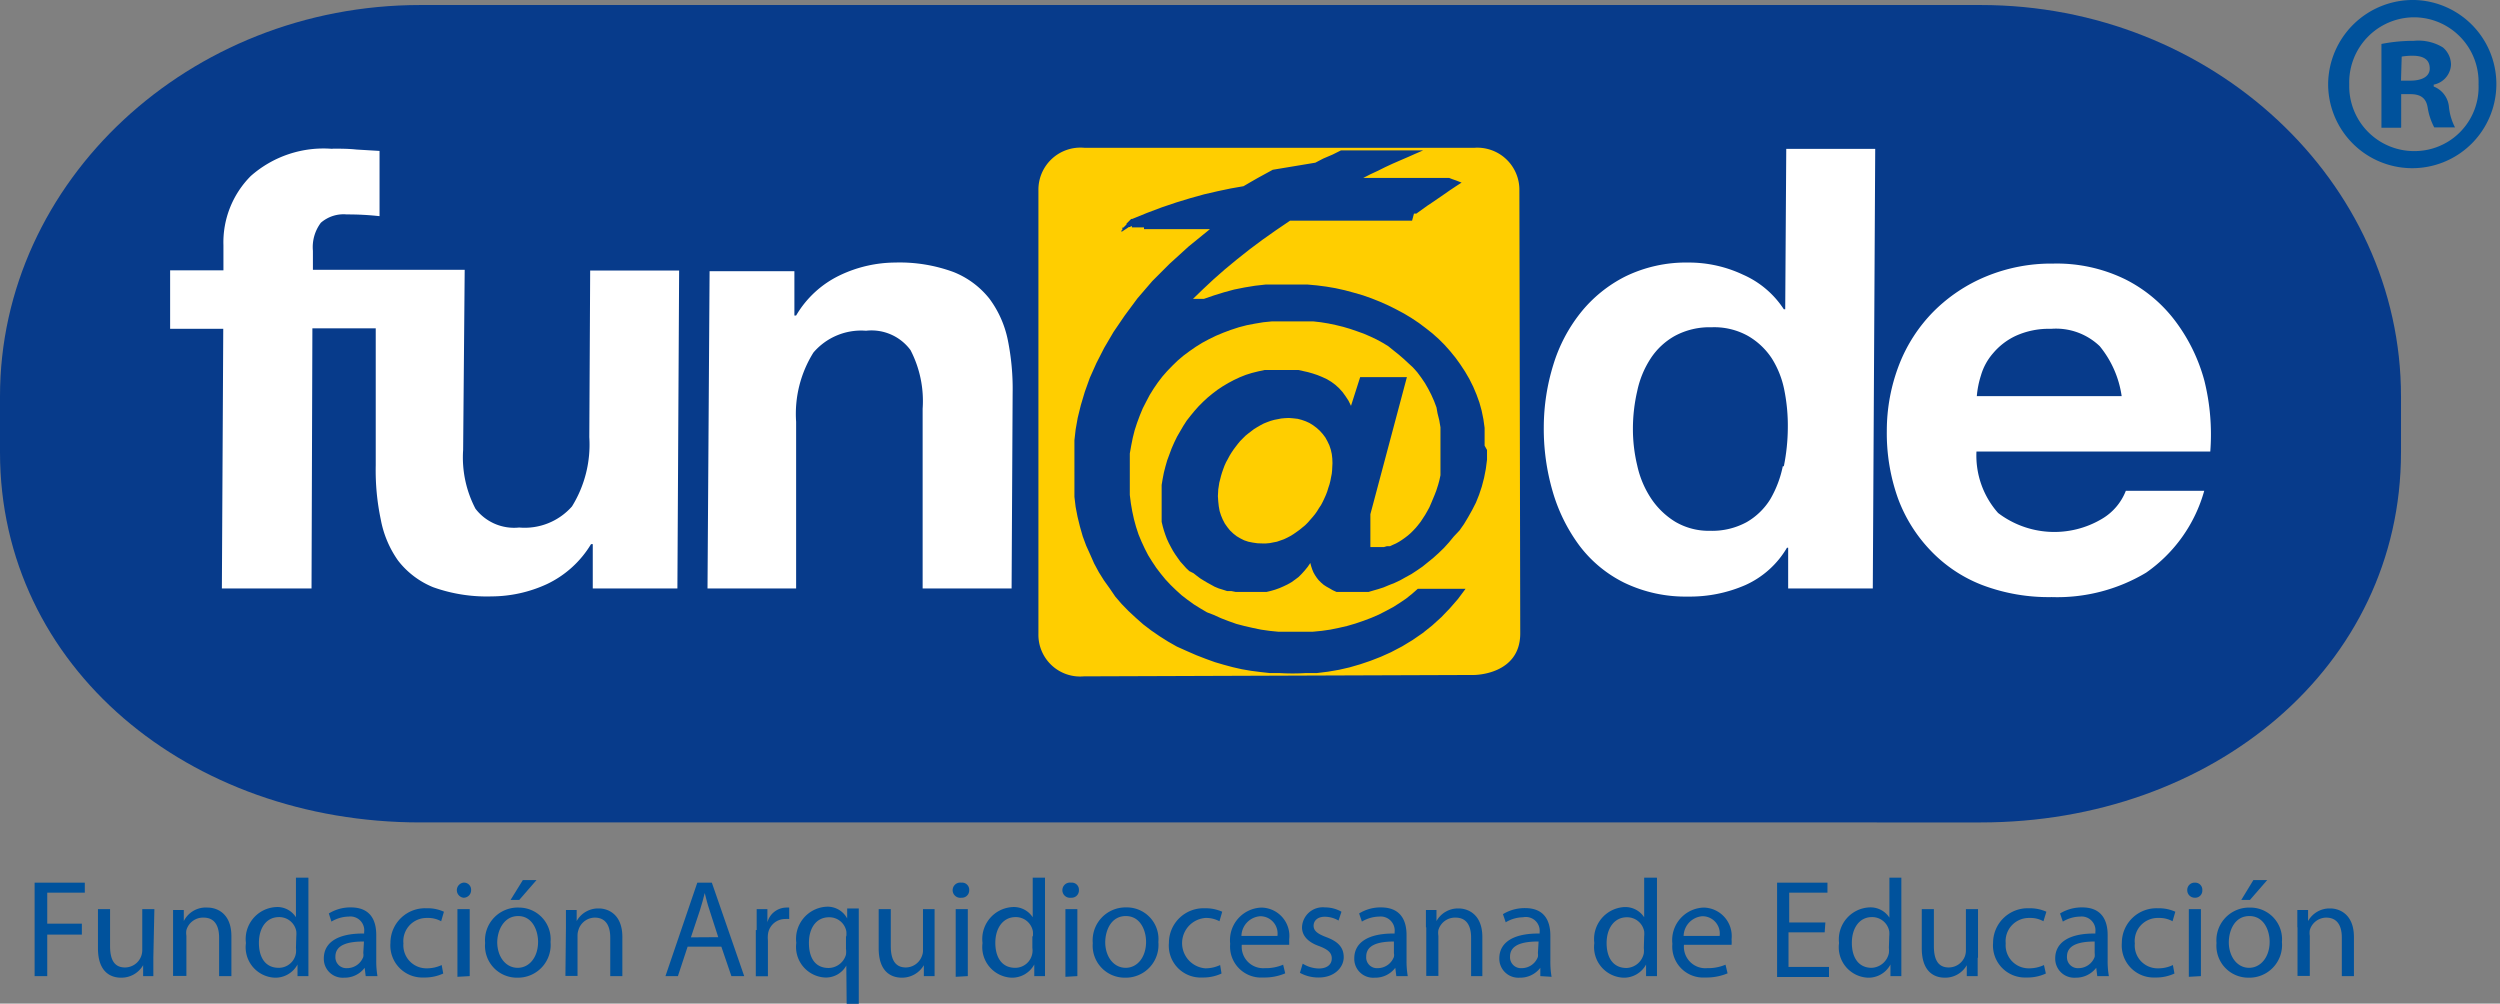 <svg xmlns="http://www.w3.org/2000/svg" viewBox="0 0 144.45 57.99"><rect x="0" y="0" width="144.45" height="57.99" fill="#808080" stroke="none"/><defs><style>.cls-1{fill:#073b8b;}.cls-2{fill:#00529c;}.cls-3{fill:#fff;}.cls-4{fill:#ffce00;}</style></defs><title>Recurso 1</title><g id="Capa_2" data-name="Capa 2"><g id="Contenido"><path class="cls-1" d="M138.73,26.13c0,12.44-10.93,21.39-24.28,21.39H24.28C10.93,47.52,0,38.57,0,26.13V22.9C0,10.47,10.93.29,24.28.29h90.17c13.35,0,24.28,10.18,24.28,22.61Z"/><path class="cls-2" d="M139.52,0a4.86,4.86,0,1,1-5,4.84,4.9,4.9,0,0,1,5-4.84Zm-.06,1a3.76,3.76,0,0,0-3.72,3.87,3.75,3.75,0,0,0,3.78,3.86,3.7,3.7,0,0,0,3.69-3.86A3.74,3.74,0,0,0,139.49,1Zm-.73,6.38H137.6V2.54a9.4,9.4,0,0,1,1.87-.18,2.71,2.71,0,0,1,1.68.38,1.32,1.32,0,0,1,.47,1,1.24,1.24,0,0,1-1,1.15V5a1.39,1.39,0,0,1,.88,1.18,3.28,3.28,0,0,0,.35,1.18h-1.2a3.64,3.64,0,0,1-.38-1.15c-.09-.53-.39-.77-1-.77h-.53V7.35Zm0-2.72h.54c.62,0,1.12-.21,1.12-.7s-.32-.74-1-.74a3.69,3.69,0,0,0-.62.05Z"/><path class="cls-3" d="M19.22,8.59c.46,0,.91,0,1.37.05l1.34.08,0,3.77a16.47,16.47,0,0,0-1.89-.1,2,2,0,0,0-1.5.48,2.34,2.34,0,0,0-.46,1.62v1.1h8.77L26.76,26a6.39,6.39,0,0,0,.71,3.39A2.81,2.81,0,0,0,30,30.48a3.64,3.64,0,0,0,3.05-1.22,6.79,6.79,0,0,0,1-4l.05-9.63h5.14L39.14,34H34.25l0-2.56h-.1a5.94,5.94,0,0,1-2.55,2.31,7.7,7.7,0,0,1-3.19.71,9.18,9.18,0,0,1-3.38-.53A4.89,4.89,0,0,1,23,32.39a6,6,0,0,1-1-2.38,13.74,13.74,0,0,1-.29-3.12l0-7.92H18.05L18,34H12.82l.08-15H9.83l0-3.38h3.08V14.17a5.43,5.43,0,0,1,1.58-4,6.35,6.35,0,0,1,4.71-1.57"/><path class="cls-3" d="M51.72,15.17a9,9,0,0,1,3.38.55,5,5,0,0,1,2.07,1.54,6,6,0,0,1,1.06,2.38,14.23,14.23,0,0,1,.28,3.1L58.45,34H53.31l0-10.38a6.4,6.4,0,0,0-.7-3.39,2.8,2.8,0,0,0-2.57-1.12A3.63,3.63,0,0,0,47,20.37a6.68,6.68,0,0,0-1,4L46,34H40.88L41,15.67h4.9l0,2.56H46a5.86,5.86,0,0,1,2.54-2.33,7.51,7.51,0,0,1,3.21-.73"/><path class="cls-3" d="M103.21,8.6h5.14L108.21,34h-4.89l0-2.35h-.07a5.31,5.31,0,0,1-2.39,2.15,8,8,0,0,1-3.32.67,8.15,8.15,0,0,1-3.69-.8,7.28,7.28,0,0,1-2.61-2.17,9.84,9.84,0,0,1-1.54-3.15,12.9,12.9,0,0,1-.5-3.69,12.28,12.28,0,0,1,.55-3.58,9.05,9.05,0,0,1,1.57-3,7.8,7.8,0,0,1,2.6-2.11,8,8,0,0,1,3.63-.8,7.33,7.33,0,0,1,3.16.7,5.4,5.4,0,0,1,2.36,2h.08Zm-.14,18.34a11.48,11.48,0,0,0,.23-2.2,10.44,10.44,0,0,0-.2-2.19,5.35,5.35,0,0,0-.73-1.85A4.1,4.1,0,0,0,101,19.41a4,4,0,0,0-2.1-.5,4.22,4.22,0,0,0-2.13.5,4,4,0,0,0-1.4,1.31,5.47,5.47,0,0,0-.77,1.87,9.71,9.71,0,0,0-.25,2.18,9,9,0,0,0,.25,2.13,5.59,5.59,0,0,0,.8,1.9,4.5,4.5,0,0,0,1.4,1.35,3.81,3.81,0,0,0,2,.52,4.18,4.18,0,0,0,2.12-.5,3.88,3.88,0,0,0,1.37-1.33,6.25,6.25,0,0,0,.72-1.9"/><path class="cls-3" d="M127.37,22a12.88,12.88,0,0,1,.34,4.09H114.2a5,5,0,0,0,1.25,3.55,5.37,5.37,0,0,0,6,.34,3.24,3.24,0,0,0,1.38-1.62h4.53A8.56,8.56,0,0,1,124,33.09a10,10,0,0,1-5.45,1.41,10.84,10.84,0,0,1-4-.69,8.19,8.19,0,0,1-3-2,8.71,8.71,0,0,1-1.88-3,11.18,11.18,0,0,1-.65-3.91,10.59,10.59,0,0,1,.72-3.85,9,9,0,0,1,2-3.07,9.3,9.3,0,0,1,3-2,9.86,9.86,0,0,1,3.9-.75,9,9,0,0,1,4.16.91,8.23,8.23,0,0,1,2.91,2.44A10.07,10.07,0,0,1,127.37,22m-13.15.89h8.37A5.86,5.86,0,0,0,121.32,20a3.65,3.65,0,0,0-2.81-1,4.62,4.62,0,0,0-2.05.41,3.84,3.84,0,0,0-1.3,1,3.37,3.37,0,0,0-.7,1.28,5.41,5.41,0,0,0-.24,1.2"/><path class="cls-4" d="M87.79,11a2.43,2.43,0,0,0-2.61-2.46H62.66A2.43,2.43,0,0,0,60,11l0,25.62a2.41,2.41,0,0,0,2.62,2.46L85.18,39s2.66,0,2.66-2.4ZM85.92,26l0,.56-.07.54-.1.51-.13.5-.16.48-.18.45-.22.43-.23.41-.24.4-.26.37L84,31l-.28.34-.29.32-.3.29-.31.28-.32.26-.31.25-.32.22-.32.21-.33.18-.32.18-.32.15-.33.13-.31.13-.31.1-.28.08-.27.08-.25,0-.24,0-.22,0h-.46l-.25,0-.23,0-.21,0L77,34.1,76.83,34l-.18-.1-.17-.11-.15-.13-.14-.14-.11-.14-.1-.15-.09-.16-.07-.17-.06-.18-.05-.19-.15.22-.17.21-.18.2-.18.18-.2.15-.21.15-.23.13-.23.11-.23.1-.25.09-.24.07-.25.06-.26,0-.25,0-.26,0h-.51l-.26,0-.26,0-.25-.05-.24,0-.25-.08L70.42,34l-.24-.1L70,33.8l-.22-.12-.22-.13-.21-.13-.2-.15-.19-.15L68.72,33l-.18-.17-.17-.19-.17-.19-.15-.21-.14-.2-.14-.22-.12-.22-.12-.23-.11-.24-.09-.24-.08-.24-.07-.25-.06-.25,0-.26,0-.26,0-.26v-.63l0-.36,0-.36.06-.36.07-.36.09-.35.1-.35.13-.35.13-.35.15-.34.16-.33.18-.31.18-.31.2-.31.22-.28.23-.28.24-.27.26-.26.26-.24.28-.23.29-.22.3-.2.32-.19.32-.17.34-.16.35-.14.35-.11.36-.09.37-.08.38,0,.39,0h.66l.27,0,.27,0,.27.06.27.06.28.08.27.09.27.11.28.13.25.15.23.17.22.2.2.22.18.25.17.26.14.29.53-1.66h2.7l-2.11,7.92,0,.08,0,.08,0,.07,0,.08,0,.09,0,.09,0,.08,0,.09v.11l0,.08v.09l0,.09v.59l0,.07,0,.05,0,.06,0,.05,0,.05,0,0,0,0,0,0,.06,0,.07,0h.3l.18,0,.17,0,.17-.05.18,0,.17-.08.18-.08.18-.1.17-.11.17-.12.17-.13.16-.14.15-.15.15-.16.14-.17.14-.18.13-.2.13-.2.12-.21.12-.22.1-.23.1-.24.1-.24.1-.26L83.1,28l.07-.26.06-.28,0-.28,0-.28,0-.3,0-.29v-.76l0-.44,0-.42-.07-.41-.1-.4L83,23.54l-.14-.37-.16-.36-.18-.35-.19-.33-.21-.31-.23-.31-.25-.28L81.39,21l-.28-.26-.29-.25-.3-.24L80.21,20l-.33-.2-.35-.19-.36-.17-.37-.16-.39-.14L78,19l-.41-.12-.41-.1-.43-.09-.43-.07-.44-.05-.44,0-.46,0H74l-.51,0-.5.05-.48.08-.47.09-.46.12-.46.15-.43.16-.43.18-.41.2-.39.21-.37.23-.36.25-.35.26-.33.28-.31.3-.3.31-.28.32-.26.34-.24.35-.23.37-.2.38-.2.39-.17.41-.16.43-.14.43-.11.44-.09.45-.08.45,0,.46,0,.47,0,.48v.5l0,.49.06.48.08.46.1.46.12.44.14.43.17.41.19.41.2.39.23.37.24.36.26.34.27.33.3.32.31.3.32.29.35.27.36.26.37.23.39.23.39.15.42.19.44.17.45.16.46.12.48.11.48.1.49.07.5.05.51,0h1l.5,0,.51-.05.49-.07.49-.1.48-.11.48-.14.47-.16.45-.17.44-.19.41-.21.41-.22.38-.24.37-.25.35-.28.33-.29h2.76l-.44.59-.47.54-.49.51-.53.48-.55.44-.58.4-.61.37-.65.34-.58.26-.59.23-.59.2-.62.18-.61.14-.64.11-.64.08-.65,0a13.16,13.16,0,0,1-1.51,0l-.56,0-.54-.06-.54-.07-.53-.09-.53-.12-.52-.14-.51-.15-.5-.18-.57-.22-.55-.24L68,37.36l-.51-.29L67,36.76l-.48-.33-.46-.35-.43-.38-.42-.39-.4-.41-.37-.43L64.12,34l-.33-.46-.3-.48-.27-.5L63,32.06l-.24-.53-.2-.54-.16-.56-.14-.57-.11-.57-.07-.58,0-.6,0-.61V26l0-.56.07-.62.12-.68.18-.73.23-.77.29-.81.38-.85.45-.88.54-.92.64-.94.74-1,.86-1,1-1,1.1-1,1.23-1H69.7l0,0h-.75v0h-.67l0,0H66.1l0-.1h-.7l0,0,0,0h0v-.07h0l0,0h0l0,0h0l0,0-.05,0,0,0-.06.05h0l0,0,0,0-.07,0-.1.07-.14.09-.18.12,0,0,0,0,0,0,0,0,0,0,0,0,0,0,0,0,0,0,0,0v0l0,0,0,0v0l0,0,0,0,0,0,0,0,0,0,0,0,0,0,0,0,0,0,0,0,0,0,0,0,0,0,0,0,0,0,0,0,0,0,0,0,0,0h0l0,0h0l0,0,0,0,0,0,0-.05,0,0,0-.05.05,0,0-.05,0-.05,0,0,0-.05,0,0,0,0,0,0,0,0,0,0,0,0,0,0,0,0h.06l0,0,0,0,0,0,0,0,0,0,0,0,0,0,0,0,.06-.06.06-.06.06-.06,0-.05.07-.07.06-.06.07-.07.07-.07h0l0,0h0l0,0h0l0,0h0l0,0,0,0,0,0,0,0,0,0,0,0,0,0,0,0,0,0,0,0,0,0,0,0,0,0,0,0,0,0,0,0,0,0,0,0,0,0,0,0,0,0,0,0,0,0,0,0v0h0v0l0,0,0,0,0,0,0,0,.06,0,.86-.35.85-.32.83-.28.82-.25.79-.22.78-.18.76-.16.74-.13.41-.24.42-.24.42-.23.44-.24L76,9.4l.46-.24L77,8.93l.48-.24h4.75l-.42.18-.45.2-.44.19-.46.2-.43.2-.42.21-.43.2-.41.21H83l0,0h.55l0,0,.07,0,.11,0,.18.07.23.08.31.12-.34.22-.33.22-.33.23-.32.22-.32.22-.33.22-.32.23-.32.23h-.11l-.06,0H81.7l-.11.41,0,0h-.06l-.06,0H74.54l-.81.55-.78.55-.75.56-.72.57-.69.57-.65.57-.62.58-.59.57.08,0,.08,0,.08,0,.07,0,.08,0,.08,0,.08,0,.08,0,.58-.2.58-.18.59-.16.6-.12.61-.1.62-.07.62,0,.63,0H75l.54,0,.55.05.54.07.53.09.54.12.52.14.52.15.51.18.5.2.47.21.46.23.45.24.43.26.42.28.4.3.38.3.37.33.34.34.32.36.31.38.28.39.27.41.25.43.22.44.19.45.17.47.13.47.1.49.07.5,0,.51,0,.52Z"/><polygon class="cls-4" points="76.95 26.23 76.89 25.97 76.81 25.73 76.7 25.5 76.58 25.28 76.43 25.08 76.26 24.89 76.07 24.72 75.87 24.57 75.66 24.44 75.44 24.34 75.21 24.26 74.98 24.2 74.72 24.17 74.47 24.15 74.25 24.16 74.03 24.18 73.83 24.22 73.62 24.26 73.41 24.32 73.22 24.39 73.02 24.47 72.83 24.57 72.64 24.68 72.46 24.79 72.29 24.92 72.12 25.05 71.96 25.18 71.81 25.33 71.66 25.48 71.52 25.65 71.39 25.82 71.27 25.98 71.15 26.16 71.04 26.34 70.94 26.53 70.84 26.71 70.75 26.91 70.68 27.1 70.61 27.3 70.55 27.5 70.5 27.7 70.45 27.89 70.42 28.09 70.39 28.28 70.38 28.48 70.37 28.67 70.39 28.97 70.42 29.25 70.47 29.53 70.55 29.78 70.65 30.02 70.77 30.25 70.91 30.45 71.07 30.65 71.26 30.83 71.45 30.98 71.67 31.11 71.89 31.22 72.13 31.3 72.38 31.35 72.65 31.39 72.93 31.4 73.15 31.4 73.37 31.38 73.57 31.34 73.78 31.3 73.98 31.23 74.18 31.16 74.37 31.07 74.56 30.97 74.74 30.86 74.91 30.74 75.08 30.62 75.25 30.48 75.41 30.35 75.56 30.2 75.7 30.04 75.84 29.88 75.98 29.71 76.1 29.54 76.21 29.36 76.33 29.18 76.43 28.99 76.52 28.8 76.61 28.6 76.69 28.39 76.75 28.19 76.82 27.98 76.87 27.78 76.91 27.57 76.95 27.37 76.97 27.17 76.98 26.96 76.99 26.76 76.98 26.49 76.95 26.23"/><path class="cls-2" d="M2,51h2.9v.58H2.73v1.79h2V54h-2V56.4H2Z"/><path class="cls-2" d="M8.86,55.34c0,.4,0,.76,0,1.06H8.27l0-.63h0a1.45,1.45,0,0,1-1.28.72c-.61,0-1.33-.34-1.33-1.7V52.53h.7v2.14c0,.74.22,1.23.86,1.23a1,1,0,0,0,1-1V52.53h.7Z"/><path class="cls-2" d="M10,53.58c0-.4,0-.73,0-1h.62l0,.64h0A1.42,1.42,0,0,1,12,52.44c.53,0,1.37.33,1.37,1.65V56.4h-.71V54.17c0-.63-.23-1.15-.89-1.15a1,1,0,0,0-1,.72,1.06,1.06,0,0,0,0,.33v2.32H10Z"/><path class="cls-2" d="M17.82,50.72V55.4c0,.34,0,.73,0,1h-.63l0-.67h0a1.45,1.45,0,0,1-1.33.76,1.76,1.76,0,0,1-1.65-2,1.85,1.85,0,0,1,1.74-2.08A1.27,1.27,0,0,1,17.1,53h0V50.71h.7Zm-.7,3.38a1.5,1.5,0,0,0,0-.29,1,1,0,0,0-1-.82c-.74,0-1.16.64-1.16,1.49s.38,1.44,1.14,1.44a1,1,0,0,0,1-.85,1.39,1.39,0,0,0,0-.3Z"/><path class="cls-2" d="M21.13,56.4l-.06-.48h0a1.44,1.44,0,0,1-1.18.57,1.09,1.09,0,0,1-1.18-1.11c0-.94.83-1.46,2.33-1.44v-.08a.8.8,0,0,0-.89-.9,2,2,0,0,0-1,.29L19,52.78a2.37,2.37,0,0,1,1.27-.35c1.19,0,1.47.82,1.47,1.59v1.45a5.18,5.18,0,0,0,.07.93Zm-.1-2c-.77,0-1.65.12-1.65.87a.63.63,0,0,0,.67.67,1,1,0,0,0,.94-.65.57.57,0,0,0,0-.22Z"/><path class="cls-2" d="M25.61,56.25a2.54,2.54,0,0,1-1.12.23,1.85,1.85,0,0,1-1.93-2,2,2,0,0,1,2.09-2,2.24,2.24,0,0,1,1,.2l-.16.55a1.55,1.55,0,0,0-.81-.19,1.34,1.34,0,0,0-1.37,1.47,1.33,1.33,0,0,0,1.34,1.44,2,2,0,0,0,.87-.19Z"/><path class="cls-2" d="M27.22,51.44a.43.43,0,0,1-.45.43.44.44,0,0,1,0-.87A.41.41,0,0,1,27.22,51.44Zm-.79,5V52.53h.71V56.4Z"/><path class="cls-2" d="M31.81,54.43a1.89,1.89,0,0,1-1.92,2.06,1.84,1.84,0,0,1-1.86-2A1.89,1.89,0,0,1,30,52.44,1.83,1.83,0,0,1,31.81,54.43Zm-3.08,0c0,.85.49,1.49,1.18,1.49s1.18-.63,1.18-1.5c0-.66-.33-1.49-1.15-1.49S28.73,53.74,28.73,54.47ZM31,50.85,30,52h-.5l.71-1.15Z"/><path class="cls-2" d="M32.7,53.58c0-.4,0-.73,0-1h.62l0,.64h0a1.42,1.42,0,0,1,1.28-.73c.53,0,1.36.33,1.36,1.65V56.4h-.7V54.17c0-.63-.23-1.15-.89-1.15a1,1,0,0,0-.95.72,1,1,0,0,0-.05.33v2.32h-.7Z"/><path class="cls-2" d="M39.73,54.7l-.56,1.7h-.72L40.29,51h.84L43,56.4h-.74l-.58-1.7Zm1.77-.55L41,52.6c-.12-.35-.2-.68-.28-1h0c-.08.33-.17.65-.28,1l-.52,1.56Z"/><path class="cls-2" d="M43.72,53.74c0-.46,0-.85,0-1.21h.62l0,.76h0a1.15,1.15,0,0,1,1.07-.85,1,1,0,0,1,.19,0v.66a1.43,1.43,0,0,0-.23,0,1,1,0,0,0-1,.91,1.69,1.69,0,0,0,0,.33v2.07h-.7V53.74Z"/><path class="cls-2" d="M48.9,55.79h0a1.35,1.35,0,0,1-1.25.69,1.77,1.77,0,0,1-1.64-2,1.86,1.86,0,0,1,1.74-2.09,1.28,1.28,0,0,1,1.2.68h0l0-.58h.67c0,.33,0,.67,0,1.06V58h-.7Zm0-1.69a1.45,1.45,0,0,0,0-.3,1,1,0,0,0-1-.8c-.73,0-1.16.61-1.16,1.48s.36,1.45,1.14,1.45a1.06,1.06,0,0,0,1-.77,1.33,1.33,0,0,0,0-.34V54.1Z"/><path class="cls-2" d="M54,55.34c0,.4,0,.76,0,1.06h-.62l0-.63h0a1.46,1.46,0,0,1-1.27.72c-.62,0-1.34-.34-1.34-1.7V52.53h.7v2.14c0,.74.23,1.23.87,1.23a1,1,0,0,0,.92-.64.83.83,0,0,0,.07-.36V52.53H54v2.81Z"/><path class="cls-2" d="M56,51.44a.42.42,0,0,1-.45.43.44.44,0,1,1,0-.87A.41.41,0,0,1,56,51.44Zm-.78,5V52.53h.7V56.4Z"/><path class="cls-2" d="M60.38,50.72V55.4c0,.34,0,.73,0,1h-.62l0-.67h0a1.46,1.46,0,0,1-1.33.76,1.77,1.77,0,0,1-1.66-2,1.85,1.85,0,0,1,1.73-2.08,1.3,1.3,0,0,1,1.17.59h0V50.71h.72Zm-.7,3.38a1.5,1.5,0,0,0,0-.29,1,1,0,0,0-1-.82c-.73,0-1.17.64-1.17,1.49s.39,1.44,1.14,1.44a1,1,0,0,0,1-.85,1,1,0,0,0,0-.3V54.1Z"/><path class="cls-2" d="M62.34,51.44a.42.42,0,0,1-.45.43.44.44,0,1,1,0-.87A.41.41,0,0,1,62.34,51.44Zm-.78,5V52.53h.69V56.4Z"/><path class="cls-2" d="M66.93,54.43A1.89,1.89,0,0,1,65,56.49a1.85,1.85,0,0,1-1.86-2,1.9,1.9,0,0,1,1.93-2.06A1.83,1.83,0,0,1,66.93,54.43Zm-3.07,0c0,.85.49,1.49,1.18,1.49s1.18-.63,1.18-1.5c0-.66-.33-1.49-1.17-1.49S63.86,53.74,63.86,54.47Z"/><path class="cls-2" d="M70.58,56.25a2.49,2.49,0,0,1-1.11.23,1.84,1.84,0,0,1-1.93-2,2,2,0,0,1,2.08-2,2.33,2.33,0,0,1,1,.2l-.16.55a1.62,1.62,0,0,0-.82-.19,1.46,1.46,0,0,0,0,2.91,2,2,0,0,0,.86-.19Z"/><path class="cls-2" d="M71.75,54.59a1.24,1.24,0,0,0,1.32,1.35,2.57,2.57,0,0,0,1.07-.2l.12.5a3.08,3.08,0,0,1-1.28.24,1.79,1.79,0,0,1-1.9-1.95,1.88,1.88,0,0,1,1.81-2.09,1.64,1.64,0,0,1,1.6,1.83c0,.14,0,.26,0,.32Zm2.06-.51a1,1,0,0,0-1-1.14,1.17,1.17,0,0,0-1.08,1.14Z"/><path class="cls-2" d="M75.27,55.68a1.83,1.83,0,0,0,.93.28c.51,0,.75-.26.75-.58s-.2-.51-.72-.71c-.69-.24-1-.63-1-1.09a1.2,1.2,0,0,1,1.33-1.15,1.89,1.89,0,0,1,.95.25l-.17.51a1.56,1.56,0,0,0-.8-.22c-.41,0-.64.23-.64.52s.23.47.74.66c.67.25,1,.59,1,1.16s-.52,1.17-1.44,1.17a2.19,2.19,0,0,1-1.09-.27Z"/><path class="cls-2" d="M80.68,56.4l-.06-.48h0a1.44,1.44,0,0,1-1.19.57,1.09,1.09,0,0,1-1.18-1.11c0-.94.83-1.46,2.33-1.44v-.08a.81.81,0,0,0-.89-.9,2,2,0,0,0-1,.29l-.16-.47a2.34,2.34,0,0,1,1.26-.35c1.19,0,1.48.82,1.48,1.59v1.45a5.18,5.18,0,0,0,.07.93Zm-.1-2c-.77,0-1.64.12-1.64.87a.62.62,0,0,0,.66.67,1,1,0,0,0,.94-.65.59.59,0,0,0,0-.22v-.67Z"/><path class="cls-2" d="M82.39,53.58c0-.4,0-.73,0-1H83l0,.64h0a1.42,1.42,0,0,1,1.28-.73c.53,0,1.37.33,1.37,1.65V56.4H85V54.17c0-.63-.23-1.15-.89-1.15a1,1,0,0,0-1,.72,1,1,0,0,0,0,.33v2.32h-.7V53.58Z"/><path class="cls-2" d="M89,56.4l0-.48h0a1.46,1.46,0,0,1-1.19.57,1.1,1.1,0,0,1-1.18-1.11c0-.94.83-1.46,2.33-1.44v-.08A.8.8,0,0,0,88,53a2,2,0,0,0-1,.29l-.16-.47a2.41,2.41,0,0,1,1.28-.35c1.18,0,1.46.82,1.46,1.59v1.45a5.18,5.18,0,0,0,.07.93Zm-.1-2c-.77,0-1.65.12-1.65.87a.63.63,0,0,0,.67.67,1,1,0,0,0,.94-.65.85.85,0,0,0,0-.22Z"/><path class="cls-2" d="M95.74,50.72V55.4c0,.34,0,.73,0,1h-.63l0-.67h0a1.45,1.45,0,0,1-1.33.76,1.77,1.77,0,0,1-1.66-2,1.85,1.85,0,0,1,1.74-2.08A1.3,1.3,0,0,1,95,53h0V50.71h.72ZM95,54.1a1.5,1.5,0,0,0,0-.29A1,1,0,0,0,94,53c-.73,0-1.17.64-1.17,1.49s.38,1.44,1.15,1.44a1.06,1.06,0,0,0,1-.85,1.39,1.39,0,0,0,0-.3Z"/><path class="cls-2" d="M97.3,54.59a1.24,1.24,0,0,0,1.33,1.35,2.6,2.6,0,0,0,1.07-.2l.12.5a3.17,3.17,0,0,1-1.29.24,1.79,1.79,0,0,1-1.9-1.95,1.88,1.88,0,0,1,1.82-2.09,1.65,1.65,0,0,1,1.6,1.83,1.91,1.91,0,0,1,0,.32Zm2.06-.51a1,1,0,0,0-1-1.14,1.17,1.17,0,0,0-1.08,1.14Z"/><path class="cls-2" d="M105.43,53.87h-2.09v2h2.34v.58h-3V51h2.91v.58h-2.21V53.3h2.09Z"/><path class="cls-2" d="M109.86,50.72V55.4c0,.34,0,.73,0,1h-.63l0-.67h0a1.43,1.43,0,0,1-1.32.76,1.76,1.76,0,0,1-1.65-2A1.85,1.85,0,0,1,108,52.43a1.3,1.3,0,0,1,1.17.59h0V50.71h.7Zm-.7,3.38a1.5,1.5,0,0,0,0-.29,1,1,0,0,0-1-.82c-.73,0-1.16.64-1.16,1.49s.39,1.44,1.14,1.44a1.06,1.06,0,0,0,1-.85,1.39,1.39,0,0,0,0-.3Z"/><path class="cls-2" d="M114.27,55.34c0,.4,0,.76,0,1.06h-.63l0-.63h0a1.43,1.43,0,0,1-1.27.72c-.61,0-1.33-.34-1.33-1.7V52.53h.7v2.14c0,.74.22,1.23.86,1.23a1,1,0,0,0,.93-.64,1,1,0,0,0,.06-.36V52.53h.7v2.81Z"/><path class="cls-2" d="M118.21,56.25a2.51,2.51,0,0,1-1.12.23,1.85,1.85,0,0,1-1.93-2,2,2,0,0,1,2.08-2,2.29,2.29,0,0,1,1,.2l-.17.55a1.55,1.55,0,0,0-.81-.19,1.34,1.34,0,0,0-1.37,1.47,1.33,1.33,0,0,0,1.34,1.44,2,2,0,0,0,.87-.19Z"/><path class="cls-2" d="M121.18,56.4l-.06-.48h0a1.47,1.47,0,0,1-1.18.57,1.1,1.1,0,0,1-1.19-1.11c0-.94.83-1.46,2.32-1.44v-.08a.8.8,0,0,0-.88-.9,2,2,0,0,0-1,.29l-.16-.47a2.41,2.41,0,0,1,1.28-.35c1.18,0,1.47.82,1.47,1.59v1.45a5.18,5.18,0,0,0,.07.93Zm-.11-2c-.77,0-1.64.12-1.64.87a.63.63,0,0,0,.67.67,1,1,0,0,0,.93-.65.85.85,0,0,0,0-.22v-.67Z"/><path class="cls-2" d="M125.64,56.25a2.49,2.49,0,0,1-1.11.23,1.85,1.85,0,0,1-1.93-2,2,2,0,0,1,2.09-2,2.27,2.27,0,0,1,1,.2l-.16.55a1.57,1.57,0,0,0-.81-.19,1.33,1.33,0,0,0-1.37,1.47,1.32,1.32,0,0,0,1.34,1.44,1.92,1.92,0,0,0,.86-.19Z"/><path class="cls-2" d="M127.25,51.44a.41.41,0,0,1-.44.43.43.43,0,0,1-.43-.43.42.42,0,0,1,.44-.44A.41.41,0,0,1,127.25,51.44Zm-.78,5V52.53h.7V56.4Z"/><path class="cls-2" d="M131.85,54.43a1.89,1.89,0,0,1-1.93,2.06,1.84,1.84,0,0,1-1.85-2A1.89,1.89,0,0,1,130,52.44,1.83,1.83,0,0,1,131.85,54.43Zm-3.07,0c0,.85.49,1.49,1.17,1.49s1.19-.63,1.19-1.5c0-.66-.33-1.49-1.17-1.49S128.78,53.74,128.78,54.47ZM131,50.85,130,52h-.5l.7-1.15Z"/><path class="cls-2" d="M132.74,53.58c0-.4,0-.73,0-1h.62l0,.64h0a1.42,1.42,0,0,1,1.28-.73c.53,0,1.37.33,1.37,1.65V56.4h-.7V54.17c0-.63-.23-1.15-.9-1.15a1,1,0,0,0-.95.72,1.06,1.06,0,0,0,0,.33v2.32h-.71V53.58Z"/></g></g></svg>